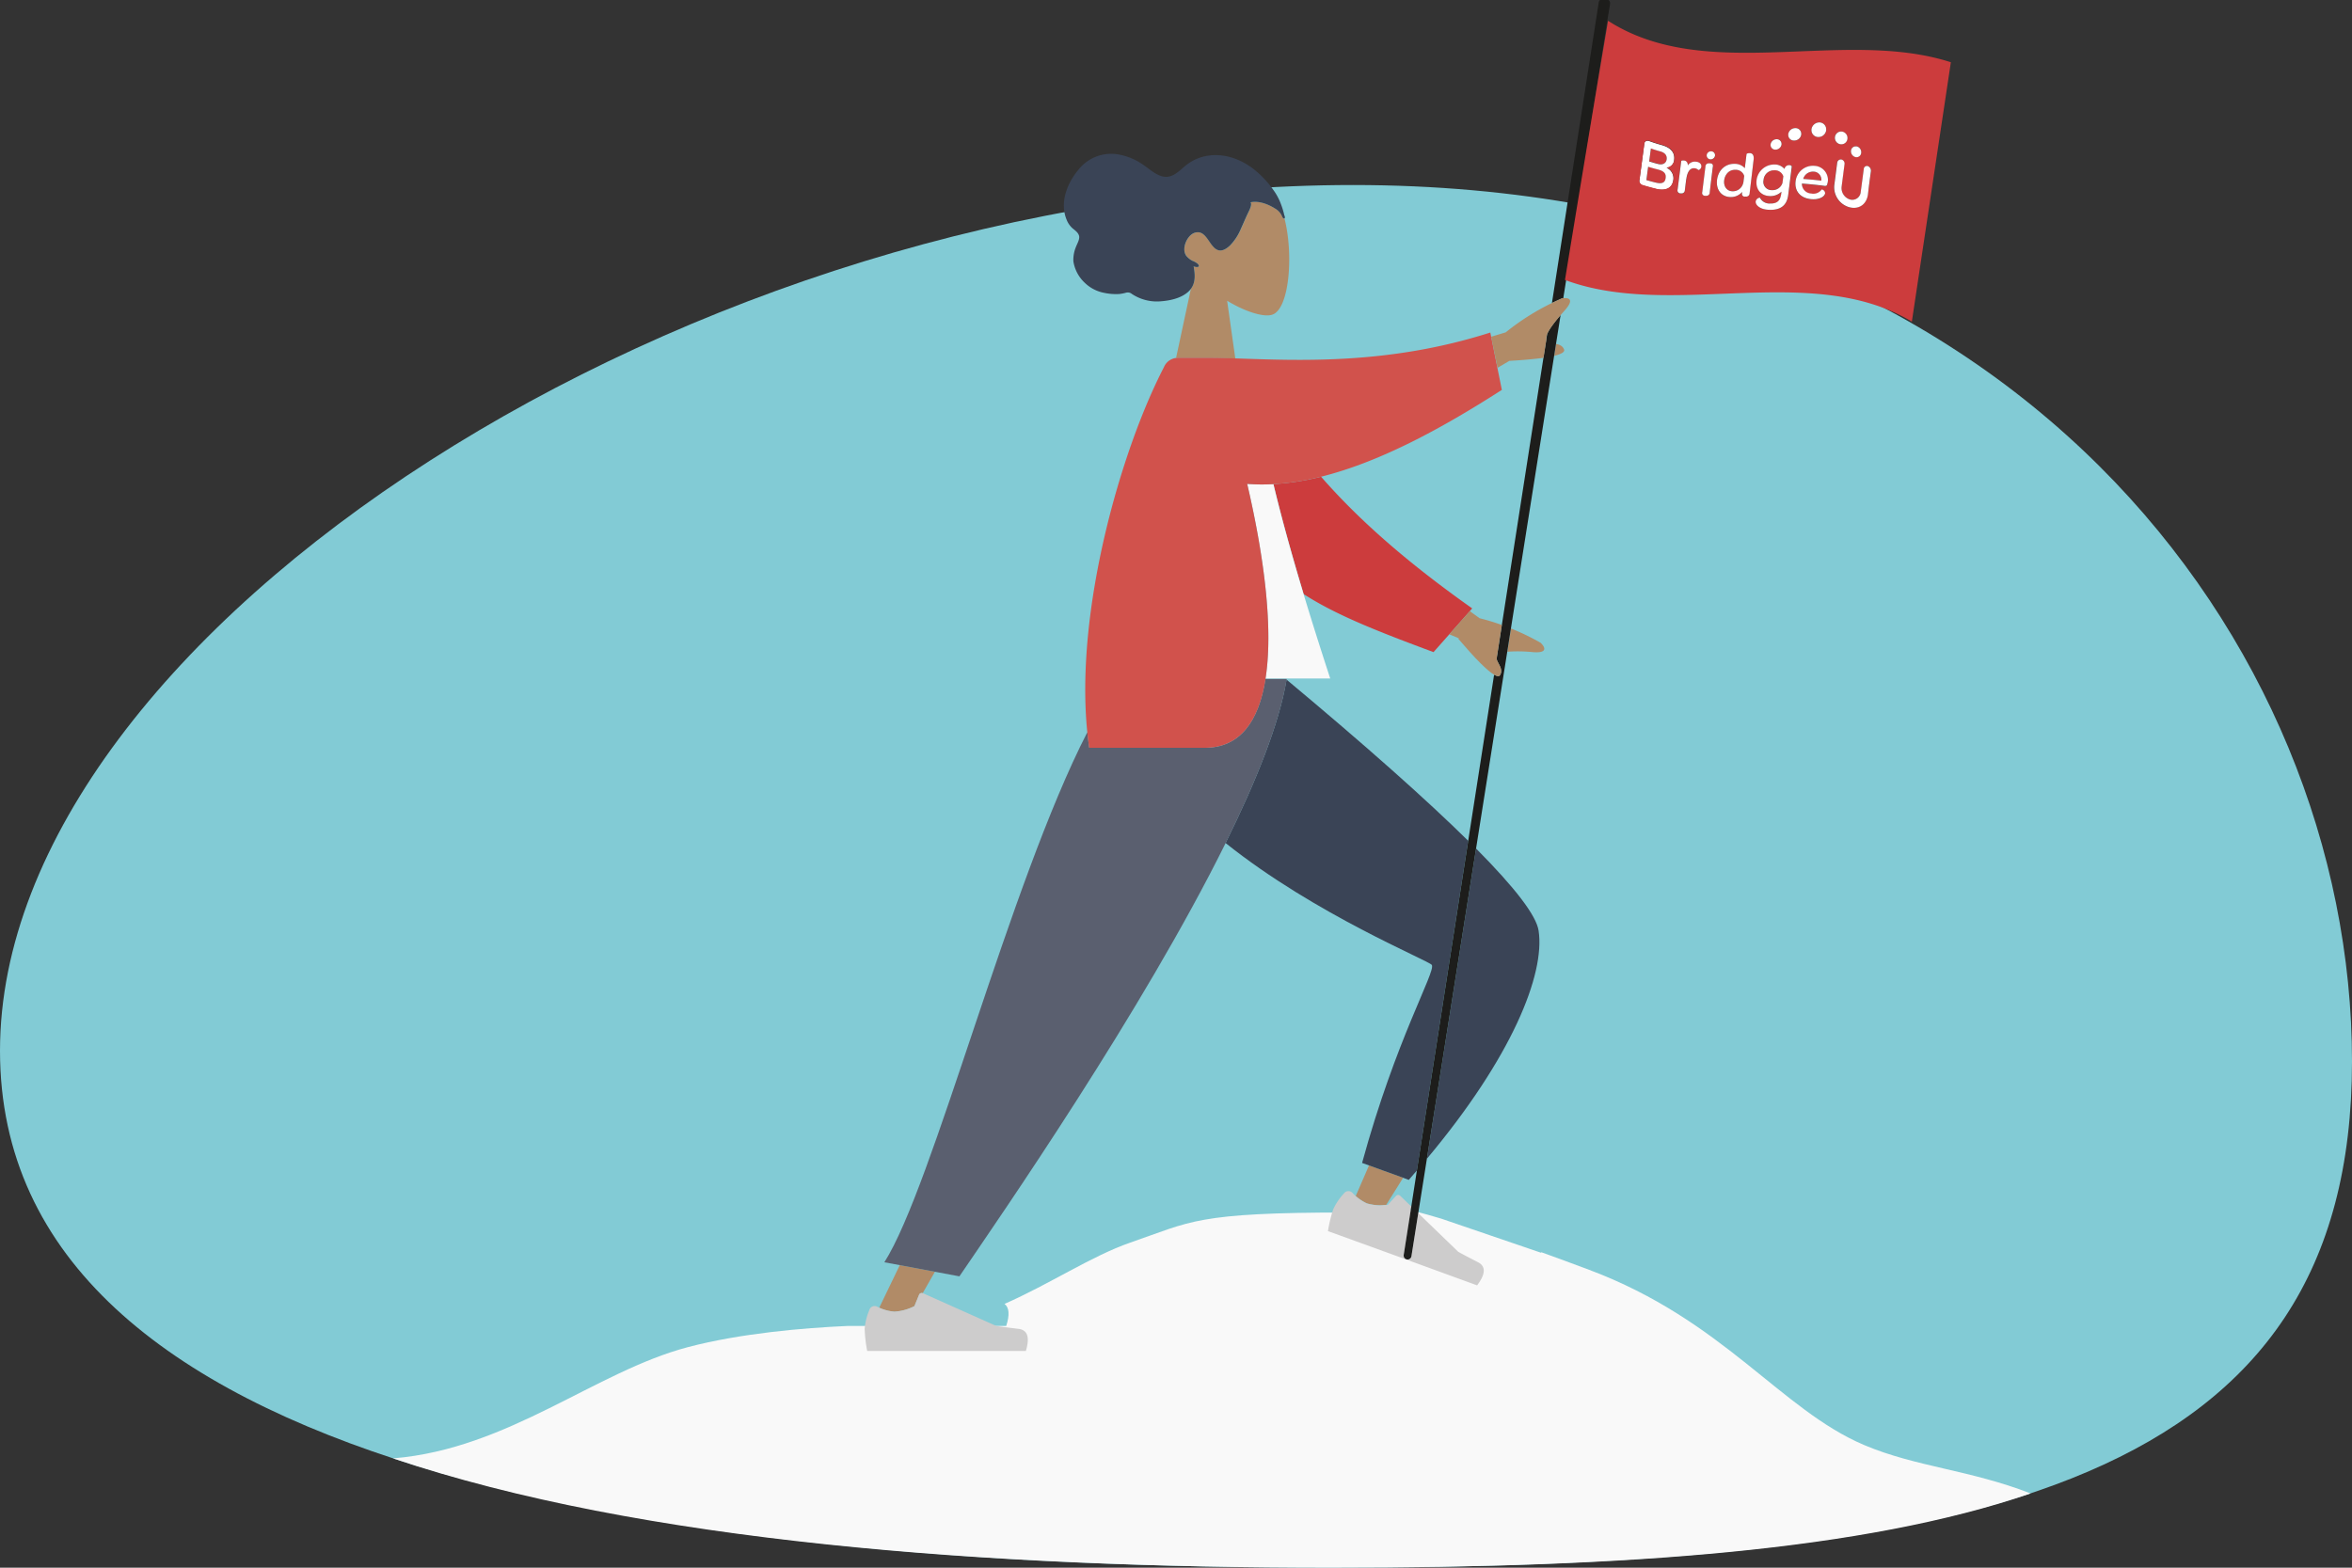 <?xml version="1.0" encoding="UTF-8"?> <svg xmlns="http://www.w3.org/2000/svg" id="Layer_2" data-name="Layer 2" viewBox="0 0 1000 666.67"><rect x="0" y="0" width="1000" height="666.67" fill="#333333" stroke="none"/><defs><style>.cls-1{fill:none;}.cls-2,.cls-4{fill:#f9f9f9;}.cls-3{fill:#82cbd5;}.cls-3,.cls-4{fill-rule:evenodd;}.cls-5{fill:#b18b67;}.cls-6{fill:#3a4456;}.cls-7{fill:#cdcccc;}.cls-8{fill:#5a5f6f;}.cls-9{fill:#cc3c3d;}.cls-10{fill:#d1524c;}.cls-11{fill:#1d1d1b;}.cls-12{fill:#fff;}</style></defs><g id="Layer_3" data-name="Layer 3"><path class="cls-1" d="M342.51,143.15a5.13,5.13,0,0,0-.25-.83l.28,1.81A2.17,2.17,0,0,0,342.51,143.15Z"></path><path class="cls-2" d="M492.72,152.2h.15l0,0Z"></path><path class="cls-1" d="M547.06,288.69h-9a.88.88,0,0,1,0-.16h27.5q-6.29-19.15-11.32-35.88c13.85,9,31.89,16,55.2,24.67l6.71-7.58,4,1.67.23.27-.6-.27q11.08,13,15.41,15.53l-11,70.58Q597.52,331.14,547,289C547,288.87,547.05,288.78,547.06,288.69Z"></path><path class="cls-3" d="M0,446.85C0,625,285.62,666.67,565.47,666.67S1000,629.56,1000,451.38,855.12,78.68,575.27,78.68,0,268.67,0,446.85Z"></path><path class="cls-4" d="M566.09,666.67c-146.16,0-293.94-11-399.11-46.52l.48,0c48.9-4.15,85.68-36.92,125-47.27,22.47-5.91,49-8.16,67.66-9h67.69c1.53-4.73,1.29-7.85-.72-9.39,19-8.32,37.22-20.46,53.42-26.05,26-8.95,27.71-12.82,92.44-12.82,6.11,0,12.23-4.06,18.44-2.66,0,0,4.65.28,21.36,5.27l42.44,14.5.15-.21c6.2,2.24,13,4.72,20.35,7.49,57.22,21.49,81.34,59.43,116.89,74.5,22,9.32,45,10.54,70.8,20.59C792.61,659.32,692.55,666.67,566.09,666.67Z"></path><path class="cls-1" d="M599,501.72c1.17-1.33,2.33-2.65,3.46-4L600.05,513l-4.74-4.58a1.21,1.21,0,0,0-1.69,0l-3.59,3.9-.69.08q3.72-5.94,7.23-11.58Z"></path><path class="cls-1" d="M624.89,259.89l1-1.17c-25.91-18.35-47-36.3-64.29-56,24.7-6.14,50.92-20.22,76.9-36.93l-1.88-9.38,5-2.94q9-.53,14.56-1.32L638.52,265.8q-4.68-1.67-9.51-2.89Z"></path><path class="cls-1" d="M423.72,564l-31.35-14-.07,0,5.21-9.1,10.37,1.95c18-26.42,77.78-112.68,113.2-184.27,38.12,30.51,86.63,50.07,87.69,51.85,1.72,2.9-15.23,31.41-29.65,84.19l2.94,1.06q-2.71,6.27-5.64,13a18.76,18.76,0,0,1-1.41-1.41,2.4,2.4,0,0,0-3.38,0h0l-.16.22a25.79,25.79,0,0,0-4.63,6.84,61.06,61.06,0,0,0-2.22,9.25l27.59,10c-14.09-4.49-18-4.74-18-4.74-5.24-1.26-10.39,2.39-15.55,2.39-54.62,0-56.1,3.48-78,11.53-13.67,5-29,15.94-45.07,23.43a4.54,4.54,0,0,0-2.43-.95C429.37,564.73,426.22,564.33,423.72,564Z"></path><path class="cls-5" d="M515,152.2h-7.73l-.12,0,0,0h-6.39c-.25,0-.5,0-.74.06l6.31-29.41c2-2.7,1.86-6.06,1.18-9.63.85.43,3.21.68,1.8-1A7.45,7.45,0,0,0,507,110.9a8.56,8.56,0,0,1-2.34-1.8C502,106.15,504.66,100,508,99c4.88-1.52,6,5.38,9.45,7.18,2,1,4.1-.38,5.61-1.82a22.56,22.56,0,0,0,4.56-7c1-2.13,1.87-4.3,2.88-6.42.45-1,2.07-3.79,1.26-4.9,3.49-.71,7.39.75,10.4,2.65a7.05,7.05,0,0,1,2.85,3c.14.28.45,1.2.85,1.2a.52.52,0,0,0,.26,0c3.91,15.08,2.17,39-5.44,41-3.58,1-11.19-1.3-18.94-6l3.48,24.57c-3.61-.12-7-.21-10.15-.24Z"></path><path class="cls-6" d="M545.81,92.87c-.4,0-.71-.92-.85-1.2a7.05,7.05,0,0,0-2.85-3c-3-1.9-6.91-3.36-10.4-2.65.81,1.11-.81,3.91-1.26,4.9-1,2.12-1.9,4.29-2.88,6.42a22.56,22.56,0,0,1-4.56,7c-1.51,1.44-3.59,2.85-5.61,1.82-3.48-1.8-4.57-8.7-9.45-7.18-3.29,1-6,7.18-3.32,10.13a8.56,8.56,0,0,0,2.34,1.8,7.45,7.45,0,0,1,2.32,1.33c1.41,1.67-1,1.42-1.8,1,.68,3.57.83,6.93-1.18,9.63a8.65,8.65,0,0,1-1.36,1.43c-3.08,2.59-7.43,3.5-11.2,3.81a19.25,19.25,0,0,1-12.5-3.1,2.72,2.72,0,0,0-2.39-.57,17.86,17.86,0,0,1-3,.59,23.58,23.58,0,0,1-6.27-.47,16.16,16.16,0,0,1-8.37-4.29,15.87,15.87,0,0,1-4.85-9.11,14.15,14.15,0,0,1,1.08-6.13c.49-1.36,1.74-3.3,1.33-4.78s-1.89-2.39-2.88-3.26a9.54,9.54,0,0,1-2.39-3.52c-3.11-7.47.34-15.74,5.07-21.37a17.71,17.71,0,0,1,17-6.41,26.54,26.54,0,0,1,10.66,4.51c2.91,2,6.26,5.2,9.91,5,3.35-.22,5.84-3.15,8.38-5.14a19.86,19.86,0,0,1,9.68-3.94c6.87-.84,13.86,1.74,19.34,6.22a42.41,42.41,0,0,1,8,8.66,24.36,24.36,0,0,1,3,5.62,33.58,33.58,0,0,1,1.55,5.12l.09,0c.06.36.25,1-.12,1.18A.52.52,0,0,1,545.81,92.87Z"></path><path class="cls-5" d="M596.57,500.85q-3.51,5.64-7.23,11.58a21.61,21.61,0,0,1-8.16-.69,19.45,19.45,0,0,1-4.76-3.14q2.93-6.72,5.64-13Z"></path><path class="cls-6" d="M596.57,500.85l-14.51-5.25-2.94-1.06c14.42-52.78,31.37-81.29,29.65-84.19-1.06-1.78-49.57-21.34-87.69-51.85C534.16,332.07,543.91,307.64,547,289q50.51,42.18,77.23,68.56L602.42,497.76c-1.13,1.31-2.29,2.63-3.46,4Z"></path><path class="cls-6" d="M654.17,395.77c2.8,18.55-11.34,53.86-47.5,97l20.91-131.93Q652.72,386.18,654.17,395.77Z"></path><path class="cls-7" d="M592.2,533.54l-27.59-10a61.06,61.06,0,0,1,2.22-9.25,25.79,25.79,0,0,1,4.63-6.84l.16-.22h0a2.4,2.4,0,0,1,3.38,0,18.76,18.76,0,0,0,1.41,1.41,19.45,19.45,0,0,0,4.76,3.14,21.61,21.61,0,0,0,8.16.69l.69-.08,3.59-3.9a1.21,1.21,0,0,1,1.69,0l4.74,4.58-3.22,20.67a1.1,1.1,0,0,0,0,.18,1.66,1.66,0,0,0,3.3.34l2.9-18.33,17,16.42c2.18,1.21,5,2.67,8.37,4.41s3.27,4.93-.23,9.67l-.13.18Z"></path><path class="cls-5" d="M392.3,549.92a1.2,1.2,0,0,0-1.51.63l-2,4.89a21.49,21.49,0,0,1-8.52,2.39,19.43,19.43,0,0,1-6.45-1.7L382.56,538l14.95,2.8Z"></path><path class="cls-7" d="M388.77,555.44l2-4.89a1.2,1.2,0,0,1,1.51-.63l.07,0,31.35,14c2.5.33,5.65.73,9.42,1.2a4.54,4.54,0,0,1,2.43.95q2.54,2.07.61,8.44H368.71a60.11,60.11,0,0,1-1.08-9.45,25.63,25.63,0,0,1,2-8,1.17,1.17,0,0,1,.07-.25h0a2.37,2.37,0,0,1,3.16-1.19c.3.16.61.3.92.45a19.43,19.43,0,0,0,6.45,1.7A21.49,21.49,0,0,0,388.77,555.44Z"></path><path class="cls-8" d="M512.23,318c14.9,0,22.95-11.12,25.82-29.31h9c0,.09,0,.18,0,.27-3.11,18.68-12.86,43.11-25.94,69.54-35.42,71.59-95.2,157.85-113.2,184.27l-10.37-1.95L382.56,538,376,536.79c20.66-32.36,53.1-160.78,86.3-225.4.23,2.23.5,4.44.82,6.61Z"></path><path class="cls-5" d="M665,148.61c.41,1-1,1.95-4.2,2.71l.8-5.08C663,146.54,664.34,147,665,148.61Z"></path><path class="cls-5" d="M655,273.33c1.61,1.5,3.63,4.51-3.18,4a64.79,64.79,0,0,0-10.93-.18l1.56-9.88A102.77,102.77,0,0,1,655,273.33Z"></path><path class="cls-9" d="M625.93,258.72l-1,1.17-8.73,9.85-6.71,7.58c-23.31-8.67-41.35-15.69-55.2-24.67q-7.95-26.39-12.84-46.77a108.32,108.32,0,0,0,20.23-3.15C578.88,222.42,600,240.37,625.93,258.72Z"></path><path class="cls-2" d="M565.57,288.53h-27.5c3.2-20.56-.2-50.09-7.8-82.75a82.69,82.69,0,0,0,11.14.1q4.89,20.4,12.84,46.77Q559.31,269.39,565.57,288.53Z"></path><path class="cls-10" d="M638.54,165.8c-26,16.71-52.2,30.79-76.9,36.93a108.32,108.32,0,0,1-20.23,3.15,82.69,82.69,0,0,1-11.14-.1c7.6,32.66,11,62.19,7.8,82.75a.88.88,0,0,0,0,.16C535.18,306.88,527.13,318,512.23,318H463.11c-.32-2.17-.59-4.38-.82-6.61-5.28-51.77,14.31-120,32.54-155.16a6.43,6.43,0,0,1,5.17-4c.24,0,.49,0,.74-.06H515c3.15,0,6.54.12,10.15.24,26.58.84,65,2.91,108.49-11l.35,1.75,2.65,13.23Z"></path><path class="cls-11" d="M659.84,128.85,679.74,1a1.66,1.66,0,0,1,1.73-1.4L683-.31a1.66,1.66,0,0,1,1.56,1.75c0,.06,0,.12,0,.17L683.34,9,665.88,119.12l-1.22,7.69-.57.08C662.66,127.51,661.24,128.17,659.84,128.85Z"></path><path class="cls-11" d="M598.37,535.62a1.65,1.65,0,0,1-1.56-1.74,1.1,1.1,0,0,1,0-.18L600.05,513l2.37-15.27,21.83-140.24,11-70.58c1.3.76,2.14.82,2.53.17,1.54-2.54-1-4.85-1.48-6.87l2.24-14.44,17.69-113.64,1.25-8,.28-1.81,0-.16c.88-2.2,3.19-5.19,5.76-8.2h0l-1.95,12.27-.8,5.08-18.38,116-1.56,9.88-13.26,83.69L606.67,492.77,603,515.89l-2.9,18.33A1.67,1.67,0,0,1,598.37,535.62Z"></path><path class="cls-5" d="M619.82,271.41l.6.27-.23-.27-4-1.67,8.73-9.85,4.12,3q4.83,1.21,9.51,2.89l-2.24,14.44c.5,2,3,4.33,1.48,6.87-.39.65-1.23.59-2.53-.17Q630.9,284.42,619.82,271.41Z"></path><path class="cls-5" d="M657.77,142.16l0,.16a5.13,5.13,0,0,0-.25.83,2.17,2.17,0,0,0,0,1l-1.25,8q-5.54.79-14.56,1.32l-5,2.94L634,143.19l6.17-1.85h0a102.74,102.74,0,0,1,19.67-12.49c1.4-.68,2.82-1.34,4.25-2l.57-.08a6.3,6.3,0,0,1,.75,0c1.94,0,3.64.92,0,5.08-.62.71-1.25,1.42-1.85,2.13h0C661,137,658.65,140,657.77,142.16Z"></path><path class="cls-9" d="M704.86,72.05v0c-1.37-.35-2.73-.73-4.08-1.15-.25,1.87-.5,3.77-.74,5.65,1.31.41,2.65.75,4,1.08,2.69.64,4,0,4.21-2S707.4,72.69,704.86,72.05Z"></path><path class="cls-9" d="M708.62,67.73c.22-1.64-.7-2.86-2.86-3.42v0c-1.29-.35-2.57-.74-3.83-1.21-.25,1.81-.48,3.61-.73,5.44,1.29.4,2.57.81,3.88,1.12C707,70.19,708.4,69.37,708.62,67.73Z"></path><path class="cls-12" d="M708.56,71.36A3.59,3.59,0,0,0,711.79,68c.41-3.17-1.58-5.28-5.37-6.31v0c-1.87-.53-3.73-1.11-5.52-1.79l-.16,0a.86.86,0,0,0-.28,0,1.33,1.33,0,0,0-1.37,1.28q-1,7.7-2.05,15.33l-.06.18a1.94,1.94,0,0,0,1.4,2.11c1.84.58,3.73,1.09,5.62,1.54l.35.11c4.33.87,6.68-.61,7.11-4A4.9,4.9,0,0,0,708.56,71.36Zm-6.64-8.23c1.26.47,2.54.86,3.83,1.21v0c2.16.56,3.08,1.78,2.86,3.42s-1.61,2.46-3.55,2c-1.31-.31-2.59-.72-3.88-1.12C701.44,66.74,701.67,64.94,701.92,63.13ZM704,77.65c-1.33-.33-2.67-.67-4-1.08.24-1.88.49-3.78.74-5.65,1.35.42,2.71.8,4.08,1.15v0c2.54.64,3.61,1.62,3.36,3.61S706.7,78.29,704,77.65Z"></path><path class="cls-9" d="M683.69,8.83q-9.45,56-18.31,110.22c45.64,17,104.6-8,147.48,17.73L829.45,26.47C783.66,11.69,725.57,35.79,683.69,8.83ZM789.2,62.2a1.09,1.09,0,0,1,.25,0,2.57,2.57,0,0,1,1.87,2.83,2,2,0,0,1-2.15,1.79,1.7,1.7,0,0,1-.31-.06A2.55,2.55,0,0,1,787,64,2,2,0,0,1,789.2,62.2Zm-6.08-6.26h0a2.78,2.78,0,0,1,2.3,3.13,2.58,2.58,0,0,1-2.88,2.28h-.11a2.76,2.76,0,0,1-2.31-3.07A2.66,2.66,0,0,1,783.12,55.94Zm-19.71-1.45a2.39,2.39,0,0,1,2.45,2.33c0,.13,0,.26,0,.39a3,3,0,0,1-3.08,2.55,2.38,2.38,0,0,1-2.45-2.33,1.53,1.53,0,0,1,0-.37A3,3,0,0,1,763.41,54.49Zm-8,4.72a2,2,0,0,1,2.06,1.92,1.71,1.71,0,0,1,0,.32,2.61,2.61,0,0,1-2.6,2.19,2,2,0,0,1-2.07-1.93,1.56,1.56,0,0,1,0-.31A2.59,2.59,0,0,1,755.41,59.21Zm-51,21.11-.35-.11c-1.89-.45-3.78-1-5.62-1.54a1.94,1.94,0,0,1-1.4-2.11l.06-.18q1-7.63,2.05-15.33a1.33,1.33,0,0,1,1.37-1.28.86.86,0,0,1,.28,0l.16,0c1.79.68,3.65,1.26,5.52,1.79v0c3.79,1,5.78,3.14,5.37,6.31a3.59,3.59,0,0,1-3.23,3.37,4.9,4.9,0,0,1,2.91,5C711,79.71,708.69,81.19,704.36,80.32Zm17.88-8-.19-.06a2.92,2.92,0,0,0-1.55-.69c-2.3-.25-3.23,2.28-3.51,4.5l-.07.21L716.33,81A1.34,1.34,0,0,1,715,82.34h-.06l-.16,0-.31,0A1.24,1.24,0,0,1,713.2,81a1.94,1.94,0,0,1,0-.24l.06-.18,1.53-12.06c.07-.21.79-.32,1.22-.26.64.1,1.55.5,1.58,2.08a3.58,3.58,0,0,1,3.5-1.57c1.5.15,2.29,1,2.26,2A1.74,1.74,0,0,1,722.24,72.31Zm3.4-6.28a.34.34,0,0,0,0-.1,1.85,1.85,0,0,1,2-1.58,1.64,1.64,0,0,1,1.54,1.73s0,.06,0,.09a1.9,1.9,0,0,1-2,1.6A1.66,1.66,0,0,1,725.64,66Zm-.13,17.25H725a1.2,1.2,0,0,1-1.27-1.12.77.77,0,0,1,0-.26l.06-.18q.66-5.43,1.35-10.86a1.35,1.35,0,0,1,1.3-1.4h.11l.17,0,.37,0c.9.06,1.32.41,1.24,1.38l-.06.17c-.45,3.6-.9,7.23-1.35,10.86A1.39,1.39,0,0,1,725.51,83.28Zm16.89.35h-.52a1.13,1.13,0,0,1-1.29-.91,1.07,1.07,0,0,1,0-.4l0-.17.07-.53a6.2,6.2,0,0,1-4.94,2.2c-3.87-.06-6.25-3.12-5.75-7.25s3.47-7,7.49-6.88a5.64,5.64,0,0,1,4.17,1.69l.15.16.74-6c0-.21.78-.41,1.23-.41,1,0,1.86.4,1.82,2.2v.24l-1.8,14.63A1.45,1.45,0,0,1,742.4,83.63Zm10,5.59c-4.1,0-6.06-2.1-5.88-3.58a2,2,0,0,1,1.64-1.56.27.27,0,0,1,.21.07,4.53,4.53,0,0,0,4.36,2.39c2.67.07,4.1-1.06,4.52-3.51l.08-.26.15-1.27a6.59,6.59,0,0,1-4.87,1.88c-3.87-.07-6.2-2.83-5.71-6.83a7.57,7.57,0,0,1,7.45-6.6,5.43,5.43,0,0,1,4.41,1.9,2,2,0,0,1,2.09-1.63c.4,0,1,.2,1,.56l0,.1L760.31,83C759.76,87.31,757.1,89.38,752.37,89.22ZM770.18,55a3.4,3.4,0,0,1,3.56-2.94,2.94,2.94,0,0,1,2.72,3.15,1.49,1.49,0,0,1,0,.21,3.33,3.33,0,0,1-3.54,2.85,2.93,2.93,0,0,1-2.74-3.11A.88.88,0,0,1,770.18,55Zm-.38,29.76c-4.3-.47-6.91-3.36-6.37-7.61a7.42,7.42,0,0,1,8-6.54,6,6,0,0,1,5.75,6.21,6.94,6.94,0,0,1-.13,1l-.09.28-.06.2c-.08.61-.29.9-.93.85l-.14,0c-3.19-.47-6.43-.78-9.72-1a4.13,4.13,0,0,0,3.95,4.22,4.32,4.32,0,0,0,4.21-1.41l.17-.23,0-.05a.12.12,0,0,1,.11,0,1.61,1.61,0,0,1,1.41,1.7C775.78,83.71,773.45,85.17,769.8,84.76Zm16.27,3.32a8.81,8.81,0,0,1-6.25-9.37q.64-4.81,1.23-9.53a1.57,1.57,0,0,1,1.77-1.36h0a1.78,1.78,0,0,1,1.36,1.93c-.41,3.19-.83,6.39-1.25,9.64a5.09,5.09,0,0,0,3.54,5.42A3.58,3.58,0,0,0,791,82.43a3.64,3.64,0,0,0,.15-.8q.66-4.89,1.3-9.77a1.35,1.35,0,0,1,1.41-1.29,1.86,1.86,0,0,1,.34.06,2.12,2.12,0,0,1,1.28,2.2c-.43,3.27-.88,6.55-1.32,9.84C793.54,87.07,790,89.24,786.07,88.08Z"></path><path class="cls-9" d="M754.46,72.39v0a4.47,4.47,0,0,0-4.61,4.15,3.49,3.49,0,0,0,2.61,4.19,3.94,3.94,0,0,0,1,.09,4.39,4.39,0,0,0,4.44-3.08l.06-.19c.12-.88.22-1.76.34-2.64A3.76,3.76,0,0,0,754.46,72.39Z"></path><path class="cls-9" d="M741.24,77.55l.34-2.75a3.72,3.72,0,0,0-3.85-2.6v0a4.27,4.27,0,0,0-3.13,1.21,5.55,5.55,0,0,0-1.53,3.28c-.32,2.63,1.21,4.58,3.56,4.62a4.49,4.49,0,0,0,4.54-3.58Z"></path><path class="cls-9" d="M771.37,73l-.25,0v0a4.3,4.3,0,0,0-4.36,2.87l-.07.22c2.57.18,5.13.42,7.66.73A3.42,3.42,0,0,0,771.37,73Z"></path><path class="cls-12" d="M745.63,67.55v-.24c0-1.8-.87-2.19-1.82-2.2-.45,0-1.24.2-1.23.41l-.74,6-.15-.16a5.64,5.64,0,0,0-4.17-1.69c-4-.11-7,2.74-7.49,6.88s1.88,7.19,5.75,7.25a6.2,6.2,0,0,0,4.94-2.2l-.07.53,0,.17a1.07,1.07,0,0,0,0,.4,1.13,1.13,0,0,0,1.29.91h.52a1.45,1.45,0,0,0,1.43-1.45Zm-9,13.78c-2.35,0-3.88-2-3.56-4.62a5.55,5.55,0,0,1,1.53-3.28,4.27,4.27,0,0,1,3.13-1.21v0a3.72,3.72,0,0,1,3.85,2.6l-.34,2.75-.07.2A4.49,4.49,0,0,1,736.63,81.33Z"></path><path class="cls-12" d="M761.8,70.88l0-.1c-.05-.36-.61-.55-1-.56a2,2,0,0,0-2.09,1.63,5.43,5.43,0,0,0-4.41-1.9,7.57,7.57,0,0,0-7.45,6.6c-.49,4,1.84,6.76,5.71,6.83a6.59,6.59,0,0,0,4.87-1.88l-.15,1.27-.08.26c-.42,2.45-1.85,3.58-4.52,3.51a4.53,4.53,0,0,1-4.36-2.39.27.27,0,0,0-.21-.07,2,2,0,0,0-1.64,1.56c-.18,1.48,1.78,3.54,5.88,3.58,4.73.16,7.39-1.91,7.94-6.27Zm-3.94,6.89a4.39,4.39,0,0,1-4.44,3.08,3.94,3.94,0,0,1-1-.09,3.49,3.49,0,0,1-2.61-4.19,4.47,4.47,0,0,1,4.61-4.15v0a3.76,3.76,0,0,1,3.8,2.55c-.12.88-.22,1.76-.34,2.64Z"></path><path class="cls-12" d="M728.23,71l.06-.17c.08-1-.34-1.32-1.24-1.38l-.37,0-.17,0h-.11a1.35,1.35,0,0,0-1.3,1.4q-.69,5.43-1.35,10.86l-.06.18a.77.77,0,0,0,0,.26A1.2,1.2,0,0,0,725,83.27h.56a1.39,1.39,0,0,0,1.37-1.41C727.33,78.24,727.78,74.61,728.23,71Z"></path><path class="cls-12" d="M795.45,72.83a2.12,2.12,0,0,0-1.28-2.2,1.86,1.86,0,0,0-.34-.06,1.35,1.35,0,0,0-1.41,1.29q-.64,4.88-1.3,9.77a3.64,3.64,0,0,1-.15.8,3.58,3.58,0,0,1-4.48,2.38A5.09,5.09,0,0,1,783,79.39c.42-3.25.84-6.45,1.25-9.64a1.78,1.78,0,0,0-1.36-1.93h0a1.57,1.57,0,0,0-1.77,1.36q-.59,4.71-1.23,9.53a8.81,8.81,0,0,0,6.25,9.37c4,1.16,7.47-1,8.06-5.41C794.57,79.38,795,76.1,795.45,72.83Z"></path><path class="cls-12" d="M774.56,80.59a.12.12,0,0,0-.11,0l0,.05-.17.23a4.32,4.32,0,0,1-4.21,1.41,4.13,4.13,0,0,1-3.95-4.22c3.29.25,6.53.56,9.72,1l.14,0c.64,0,.85-.24.93-.85l.06-.2.09-.28a6.94,6.94,0,0,0,.13-1,6,6,0,0,0-5.75-6.21,7.42,7.42,0,0,0-8,6.54c-.54,4.25,2.07,7.14,6.37,7.61,3.65.41,6-1.05,6.17-2.47A1.61,1.61,0,0,0,774.56,80.59Zm-7.81-4.74A4.3,4.3,0,0,1,771.11,73v0l.25,0a3.42,3.42,0,0,1,3,3.82c-2.53-.31-5.09-.55-7.66-.73Z"></path><path class="cls-12" d="M727.18,67.77a1.9,1.9,0,0,0,2-1.6s0-.06,0-.09a1.64,1.64,0,0,0-1.54-1.73,1.85,1.85,0,0,0-2,1.58.34.34,0,0,1,0,.1A1.66,1.66,0,0,0,727.18,67.77Z"></path><path class="cls-12" d="M721.11,68.76a3.58,3.58,0,0,0-3.5,1.57c0-1.58-.94-2-1.58-2.08-.43-.06-1.15,0-1.22.26l-1.53,12.06-.06.18a1.94,1.94,0,0,0,0,.24,1.24,1.24,0,0,0,1.24,1.26l.31,0,.16,0H715A1.34,1.34,0,0,0,716.33,81l.59-4.73.07-.21c.28-2.22,1.21-4.75,3.51-4.5a2.92,2.92,0,0,1,1.55.69l.19.06a1.74,1.74,0,0,0,1.13-1.51C723.4,69.73,722.61,68.91,721.11,68.76Z"></path><path class="cls-12" d="M772.9,58.27a3.33,3.33,0,0,0,3.54-2.85,1.49,1.49,0,0,0,0-.21,2.94,2.94,0,0,0-2.72-3.15A3.4,3.4,0,0,0,770.18,55a.88.88,0,0,0,0,.16A2.93,2.93,0,0,0,772.9,58.27Z"></path><path class="cls-12" d="M752.79,61.71a2,2,0,0,0,2.07,1.93,2.61,2.61,0,0,0,2.6-2.19,1.71,1.71,0,0,0,0-.32,2,2,0,0,0-2.06-1.92,2.59,2.59,0,0,0-2.6,2.19A1.56,1.56,0,0,0,752.79,61.71Z"></path><path class="cls-12" d="M788.86,66.8a1.7,1.7,0,0,0,.31.06,2,2,0,0,0,2.15-1.79,2.57,2.57,0,0,0-1.87-2.83,1.09,1.09,0,0,0-.25,0A2,2,0,0,0,787,64,2.55,2.55,0,0,0,788.86,66.8Z"></path><path class="cls-12" d="M760.31,57.43a2.38,2.38,0,0,0,2.45,2.33,3,3,0,0,0,3.08-2.55c0-.13,0-.26,0-.39a2.39,2.39,0,0,0-2.45-2.33,3,3,0,0,0-3.08,2.57A1.53,1.53,0,0,0,760.31,57.43Z"></path><path class="cls-12" d="M782.48,61.35h.11a2.58,2.58,0,0,0,2.88-2.28,2.78,2.78,0,0,0-2.3-3.13h0a2.66,2.66,0,0,0-3,2.34A2.76,2.76,0,0,0,782.48,61.35Z"></path></g></svg> 
